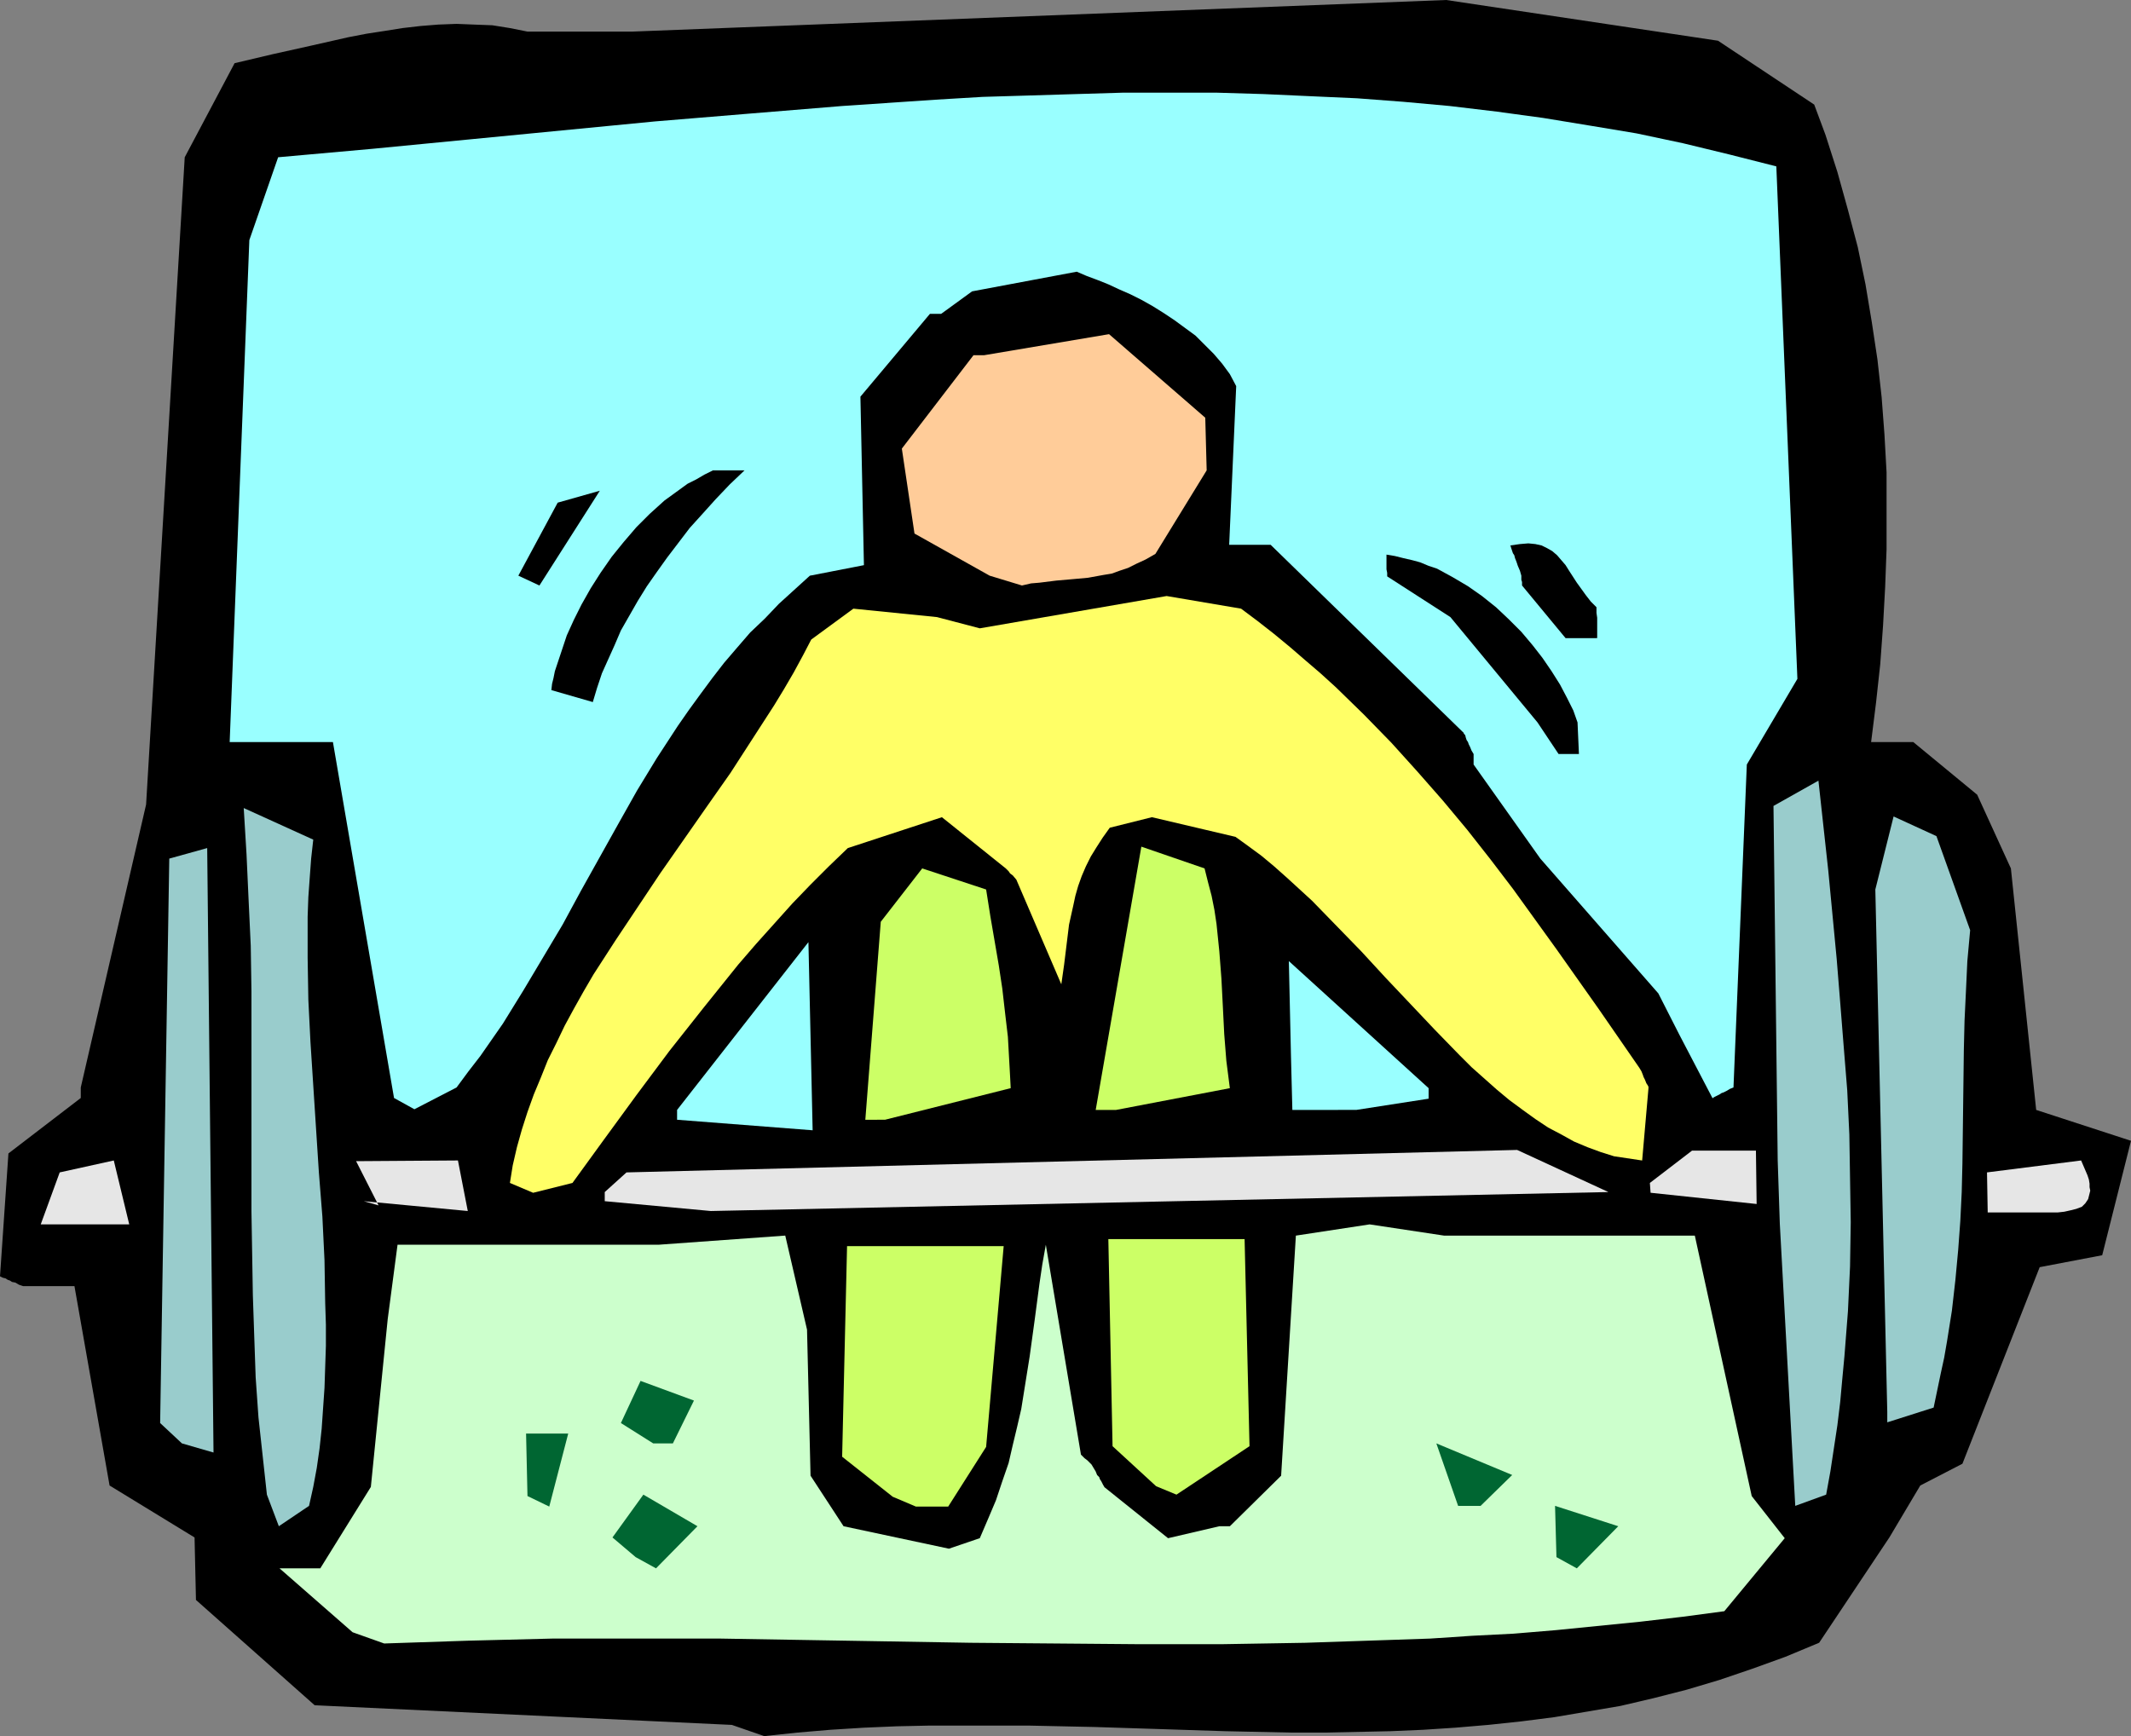 <?xml version="1.0" encoding="UTF-8" standalone="no"?>
<svg
   version="1.0"
   width="129.724mm"
   height="105.708mm"
   id="svg29"
   sodipodi:docname="Weight Lifting 20.wmf"
   xmlns:inkscape="http://www.inkscape.org/namespaces/inkscape"
   xmlns:sodipodi="http://sodipodi.sourceforge.net/DTD/sodipodi-0.dtd"
   xmlns="http://www.w3.org/2000/svg"
   xmlns:svg="http://www.w3.org/2000/svg">
  <rect width="100%" height="100%" fill="#808080" stroke="none"/>
  <sodipodi:namedview
     id="namedview29"
     pagecolor="#ffffff"
     bordercolor="#000000"
     borderopacity="0.25"
     inkscape:showpageshadow="2"
     inkscape:pageopacity="0.0"
     inkscape:pagecheckerboard="0"
     inkscape:deskcolor="#d1d1d1"
     inkscape:document-units="mm" />
  <defs
     id="defs1">
    <pattern
       id="WMFhbasepattern"
       patternUnits="userSpaceOnUse"
       width="6"
       height="6"
       x="0"
       y="0" />
  </defs>
  <path
     style="fill:#000000;fill-opacity:1;fill-rule:evenodd;stroke:none"
     d="M 168.387,396.94 72.397,392.416 45.086,368.183 44.763,353.805 25.21,341.85 17.13,295.968 H 5.333 L 4.363,295.645 3.555,295.16 2.747,294.999 2.262,294.676 1.778,294.514 1.293,294.191 0.646,294.03 0.323,293.868 0,293.706 v 0 L 1.939,265.434 18.584,252.672 v -0.808 -0.646 -0.969 l 15.029,-65.107 8.888,-148.953 11.474,-21.648 8.888,-2.1 8.726,-1.939 8.565,-1.939 4.202,-0.808 4.202,-0.646 4.04,-0.646 4.202,-0.485 4.04,-0.323 4.202,-0.162 4.04,0.162 4.202,0.162 4.04,0.646 4.04,0.808 h 24.078 L 332.734,0 l 62.539,9.37 22.139,14.701 2.586,6.947 2.747,8.562 2.424,8.724 2.262,8.562 1.778,8.562 1.454,8.724 1.293,8.562 0.97,8.724 0.646,8.562 0.485,8.724 v 8.724 8.886 l -0.323,8.724 -0.485,8.886 -0.646,8.886 -0.97,8.886 -1.131,9.047 h 9.696 l 14.706,12.117 7.757,16.963 5.818,55.575 21.816,7.108 -6.626,26.333 -14.382,2.746 -17.776,45.235 -9.696,5.008 -7.11,11.955 -16.16,24.233 -7.757,3.231 -7.595,2.746 -7.595,2.585 -7.595,2.262 -7.595,1.939 -7.595,1.777 -7.595,1.292 -7.595,1.292 -7.595,0.969 -7.595,0.808 -7.595,0.646 -7.434,0.485 -7.595,0.323 -7.595,0.162 -7.595,0.162 h -7.434 l -15.19,-0.323 -15.029,-0.485 -15.19,-0.485 -15.19,-0.323 h -15.029 -7.595 l -7.595,0.162 -7.595,0.323 -7.757,0.485 -7.595,0.646 -7.595,0.808 z"
     id="path1" />
  <path
     style="fill:#ccffcc;fill-opacity:1;fill-rule:evenodd;stroke:none"
     d="M 81.123,375.615 64.317,360.913 h 9.373 l 11.635,-18.74 3.878,-38.612 2.262,-17.125 h 28.603 31.512 l 29.088,-2.1 5.01,21.648 0.808,33.603 7.595,11.632 24.24,5.17 7.11,-2.423 1.939,-4.524 1.778,-4.2 1.454,-4.362 1.454,-4.2 0.97,-4.2 0.97,-4.039 0.97,-4.2 0.646,-4.039 1.293,-8.078 1.131,-8.239 1.131,-8.562 0.646,-4.362 0.808,-4.524 8.08,48.305 0.808,0.808 0.646,0.485 0.323,0.323 0.323,0.323 0.162,0.162 0.162,0.162 0.485,0.808 0.485,0.808 0.323,0.808 0.485,0.485 0.162,0.485 0.323,0.485 0.323,0.646 0.162,0.323 0.162,0.162 v 0.162 l 14.706,11.793 11.797,-2.746 h 2.424 l 11.797,-11.632 3.394,-55.252 16.968,-2.585 17.13,2.585 h 26.341 31.35 l 13.09,59.937 7.595,9.693 -13.898,16.802 -9.696,1.292 -9.696,1.131 -9.696,0.969 -9.696,0.969 -9.696,0.808 -9.534,0.485 -9.696,0.646 -9.534,0.323 -19.23,0.646 -19.23,0.323 H 261.792 l -19.23,-0.162 -19.23,-0.162 -19.23,-0.323 -38.461,-0.646 h -19.23 -19.23 l -19.392,0.485 -9.696,0.323 -9.696,0.323 z"
     id="path2" />
  <path
     style="fill:#006632;fill-opacity:1;fill-rule:evenodd;stroke:none"
     d="m 146.248,358.328 -5.333,-4.524 7.11,-9.855 12.443,7.27 -9.534,9.693 z"
     id="path3" />
  <path
     style="fill:#006632;fill-opacity:1;fill-rule:evenodd;stroke:none"
     d="m 358.105,358.328 -0.323,-11.793 14.544,4.685 -9.534,9.693 z"
     id="path4" />
  <path
     style="fill:#99cccc;fill-opacity:1;fill-rule:evenodd;stroke:none"
     d="m 64.155,351.22 -2.747,-7.27 -0.97,-8.886 -0.97,-8.886 -0.646,-9.209 -0.323,-9.37 -0.323,-9.532 -0.162,-9.693 -0.162,-9.693 v -40.227 -10.339 l -0.162,-10.501 -0.485,-10.339 -0.485,-10.663 -0.646,-10.663 15.998,7.27 -0.485,4.362 -0.323,4.362 -0.323,4.524 -0.162,4.524 v 4.685 4.685 l 0.162,9.693 0.485,9.693 0.646,10.016 1.293,20.033 0.808,10.178 0.485,10.016 0.162,9.855 0.162,5.008 v 4.847 l -0.162,4.847 -0.162,4.847 -0.323,4.685 -0.323,4.685 -0.485,4.524 -0.646,4.524 -0.808,4.362 -0.97,4.362 z"
     id="path5" />
  <path
     style="fill:#006632;fill-opacity:1;fill-rule:evenodd;stroke:none"
     d="m 335.481,346.535 -5.01,-14.378 17.453,7.27 -7.272,7.108 z"
     id="path6" />
  <path
     style="fill:#006632;fill-opacity:1;fill-rule:evenodd;stroke:none"
     d="m 121.361,344.273 -0.323,-14.378 h 9.696 l -4.363,16.802 z"
     id="path7" />
  <path
     style="fill:#ccff66;fill-opacity:1;fill-rule:evenodd;stroke:none"
     d="m 205.393,344.435 -11.635,-9.209 1.131,-48.466 h 11.797 24.24 l -4.04,46.205 -8.726,13.732 h -7.434 z"
     id="path8" />
  <path
     style="fill:#99cccc;fill-opacity:1;fill-rule:evenodd;stroke:none"
     d="m 413.049,346.535 -3.555,-64.945 -0.485,-14.54 -0.97,-81.585 10.342,-5.816 1.131,10.339 1.131,10.339 1.939,20.356 0.808,10.016 0.808,10.178 0.808,10.016 0.485,10.178 0.162,10.016 0.162,10.178 -0.162,10.178 -0.485,10.339 -0.808,10.339 -0.485,5.17 -0.485,5.331 -0.646,5.331 -0.808,5.331 -0.808,5.331 -0.97,5.331 z"
     id="path9" />
  <path
     style="fill:#ccff66;fill-opacity:1;fill-rule:evenodd;stroke:none"
     d="m 265.993,342.011 -10.019,-9.209 -0.97,-47.659 h 31.35 l 1.131,47.659 -16.806,11.147 z"
     id="path10" />
  <path
     style="fill:#99cccc;fill-opacity:1;fill-rule:evenodd;stroke:none"
     d="m 41.854,332.156 -5.01,-4.685 2.101,-129.89 8.726,-2.423 1.454,139.099 z"
     id="path11" />
  <path
     style="fill:#006632;fill-opacity:1;fill-rule:evenodd;stroke:none"
     d="m 150.288,332.156 -7.434,-4.685 4.525,-9.693 12.282,4.524 -4.848,9.855 z"
     id="path12" />
  <path
     style="fill:#99cccc;fill-opacity:1;fill-rule:evenodd;stroke:none"
     d="m 434.219,324.886 -2.747,-120.197 4.202,-16.802 9.858,4.524 7.757,21.648 -0.646,7.108 -0.323,6.947 -0.323,6.785 -0.162,6.785 -0.162,13.086 -0.162,12.924 -0.162,6.624 -0.323,6.624 -0.485,6.624 -0.646,6.947 -0.808,7.108 -1.131,7.108 -0.646,3.716 -0.808,3.716 -0.808,3.877 -0.808,3.877 -10.666,3.393 z"
     id="path13" />
  <path
     style="fill:#e6e6e6;fill-opacity:1;fill-rule:evenodd;stroke:none"
     d="m 9.373,281.751 4.363,-11.955 12.443,-2.746 3.555,14.701 H 14.059 Z"
     id="path14" />
  <path
     style="fill:#e6e6e6;fill-opacity:1;fill-rule:evenodd;stroke:none"
     d="m 87.102,277.389 -5.171,-10.178 23.432,-0.162 2.262,11.632 -23.917,-2.262 z"
     id="path15" />
  <path
     style="fill:#e6e6e6;fill-opacity:1;fill-rule:evenodd;stroke:none"
     d="m 139.137,274.32 5.01,-4.524 204.909,-5.17 21.008,9.693 -206.525,4.362 -24.402,-2.262 z"
     id="path16" />
  <path
     style="fill:#e6e6e6;fill-opacity:1;fill-rule:evenodd;stroke:none"
     d="m 457.327,279.005 -0.162,-9.209 21.654,-2.746 0.485,1.131 0.485,1.131 0.485,1.131 0.323,0.969 0.162,0.969 v 0.808 l 0.162,0.808 -0.162,0.646 -0.323,1.292 -0.323,0.485 -0.323,0.485 -0.808,0.808 -1.293,0.485 -1.293,0.323 -1.454,0.323 -1.454,0.162 h -1.778 -3.555 -3.555 z"
     id="path17" />
  <path
     style="fill:#e6e6e6;fill-opacity:1;fill-rule:evenodd;stroke:none"
     d="m 379.598,272.22 9.696,-7.432 h 14.706 l 0.162,12.278 -24.402,-2.585 z"
     id="path18" />
  <path
     style="fill:#ffff66;fill-opacity:1;fill-rule:evenodd;stroke:none"
     d="m 117.321,272.22 0.646,-4.039 0.97,-4.2 1.131,-4.039 1.293,-4.039 1.454,-4.039 1.616,-3.877 1.616,-4.039 1.939,-3.877 1.939,-4.039 2.101,-3.877 2.262,-4.039 2.262,-3.877 5.01,-7.755 5.171,-7.755 5.171,-7.755 10.827,-15.509 5.333,-7.593 5.01,-7.755 5.01,-7.755 2.262,-3.716 2.262,-3.877 2.101,-3.877 1.939,-3.716 9.696,-7.108 19.23,1.939 9.858,2.585 42.986,-7.432 17.13,2.908 3.878,2.908 3.717,2.908 3.717,3.07 3.555,3.07 3.394,2.908 3.555,3.231 6.464,6.301 6.302,6.462 5.979,6.624 5.818,6.624 5.656,6.785 5.333,6.785 5.171,6.785 5.01,6.947 5.01,6.947 9.696,13.732 9.373,13.571 0.485,0.808 0.323,0.808 0.162,0.485 0.323,0.646 0.323,0.808 0.323,0.485 0.162,0.323 v 0.323 0 l -1.454,16.64 -3.232,-0.485 -3.232,-0.485 -3.07,-0.969 -3.07,-1.131 -3.07,-1.292 -2.909,-1.616 -3.07,-1.616 -2.909,-1.939 -2.909,-2.1 -3.07,-2.262 -2.909,-2.423 -2.909,-2.585 -2.909,-2.585 -2.747,-2.746 -5.656,-5.816 -5.656,-5.978 -5.656,-5.978 -5.656,-6.139 -5.656,-5.816 -5.656,-5.816 -5.818,-5.331 -2.909,-2.585 -2.909,-2.423 -3.07,-2.262 -2.909,-2.1 -19.23,-4.524 -9.696,2.423 -1.616,2.262 -1.454,2.262 -1.293,2.1 -1.131,2.262 -0.97,2.262 -0.808,2.262 -0.646,2.262 -0.485,2.262 -0.97,4.362 -1.131,9.209 -0.646,4.524 -10.342,-24.072 -0.808,-0.969 -0.646,-0.485 -0.323,-0.485 -0.323,-0.323 -0.162,-0.162 -0.162,-0.162 -14.706,-11.793 -21.654,7.108 -4.363,4.2 -4.202,4.2 -4.202,4.362 -4.202,4.685 -4.202,4.685 -4.04,4.685 -7.918,9.855 -7.918,10.016 -7.595,10.178 -7.434,10.178 -7.272,10.016 -9.05,2.262 z"
     id="path19" />
  <path
     style="fill:#99ffff;fill-opacity:1;fill-rule:evenodd;stroke:none"
     d="m 155.782,255.418 30.219,-38.612 0.97,43.297 -31.189,-2.423 z"
     id="path20" />
  <path
     style="fill:#ccff66;fill-opacity:1;fill-rule:evenodd;stroke:none"
     d="m 199.091,257.68 3.555,-45.558 9.534,-12.278 14.706,4.847 0.97,6.139 0.97,5.654 0.97,5.654 0.808,5.331 0.646,5.654 0.646,5.493 0.323,5.816 0.162,2.908 0.162,3.07 -28.926,7.27 z"
     id="path21" />
  <path
     style="fill:#99ffff;fill-opacity:1;fill-rule:evenodd;stroke:none"
     d="m 307.201,255.418 h -9.858 l -0.323,-12.601 -0.485,-21.648 32.158,29.241 v 0.808 0.646 0.969 l -16.645,2.585 z"
     id="path22" />
  <path
     style="fill:#99ffff;fill-opacity:1;fill-rule:evenodd;stroke:none"
     d="M 90.657,252.672 76.598,170.763 H 52.843 l 4.525,-115.512 6.626,-19.063 21.654,-1.939 21.654,-2.1 43.309,-4.2 21.493,-1.777 21.654,-1.777 21.493,-1.454 10.827,-0.646 10.827,-0.323 10.666,-0.323 10.827,-0.323 h 10.666 10.827 l 10.827,0.323 10.666,0.485 10.827,0.485 10.666,0.808 10.666,0.969 10.827,1.292 10.666,1.454 10.827,1.777 10.666,1.777 10.666,2.262 10.666,2.585 10.827,2.746 4.848,117.935 -11.635,19.71 -3.07,74.315 -0.808,0.323 -0.808,0.485 -0.646,0.323 -0.485,0.162 -0.485,0.323 -0.323,0.162 -0.646,0.323 -0.323,0.162 -0.162,0.162 h -0.162 l -7.595,-14.54 -4.848,-9.532 -27.149,-31.018 -15.352,-21.648 v -2.423 l -0.485,-0.808 -0.323,-0.808 -0.323,-0.646 -0.162,-0.485 -0.323,-0.485 -0.162,-0.485 -0.162,-0.646 -0.323,-0.323 v -0.162 0 l -44.44,-43.297 h -9.534 l 1.616,-36.511 -1.454,-2.746 -1.778,-2.423 -1.939,-2.262 -2.101,-2.1 -2.101,-2.1 -2.424,-1.777 -2.424,-1.777 -2.424,-1.616 -2.586,-1.616 -2.586,-1.454 -2.586,-1.292 -2.586,-1.131 -2.424,-1.131 -2.424,-0.969 -2.586,-0.969 -2.262,-0.969 v 0 l -24.078,4.524 -7.11,5.17 h -2.586 l -15.998,19.063 0.808,38.773 -12.443,2.423 -3.555,3.231 -3.555,3.231 -3.232,3.393 -3.394,3.231 -3.07,3.554 -2.909,3.393 -2.747,3.554 -2.747,3.716 -2.586,3.554 -2.586,3.716 -4.848,7.432 -4.525,7.432 -4.363,7.755 -8.565,15.348 -4.202,7.755 -4.525,7.593 -4.525,7.593 -4.686,7.593 -2.586,3.716 -2.586,3.716 -2.747,3.554 -2.747,3.716 -9.696,5.008 z"
     id="path23" />
  <path
     style="fill:#ccff66;fill-opacity:1;fill-rule:evenodd;stroke:none"
     d="m 252.096,255.418 10.504,-60.583 14.544,5.008 0.808,3.231 0.808,3.07 0.646,3.231 0.485,3.231 0.646,6.301 0.485,6.301 0.323,6.301 0.323,6.462 0.485,6.139 0.808,6.301 -26.179,5.008 z"
     id="path24" />
  <path
     style="fill:#000000;fill-opacity:1;fill-rule:evenodd;stroke:none"
     d="m 358.59,173.51 -4.848,-7.27 -20.038,-24.233 -14.544,-9.37 v -0.808 l -0.162,-0.808 v -1.131 -0.969 -1.292 l 1.939,0.323 1.939,0.485 2.101,0.485 1.778,0.485 1.939,0.808 1.939,0.646 1.778,0.969 1.778,0.969 3.555,2.1 3.232,2.262 3.232,2.585 2.909,2.746 2.909,2.908 2.586,3.07 2.262,2.908 2.101,3.07 1.939,3.07 1.616,3.07 1.454,2.908 0.97,2.746 0.323,7.27 z"
     id="path25" />
  <path
     style="fill:#000000;fill-opacity:1;fill-rule:evenodd;stroke:none"
     d="m 126.856,158.808 0.162,-1.454 0.323,-1.292 0.323,-1.616 0.485,-1.454 1.131,-3.393 1.131,-3.393 1.616,-3.554 1.778,-3.554 2.101,-3.716 2.262,-3.554 2.586,-3.716 2.747,-3.393 2.909,-3.393 3.07,-3.07 3.394,-3.07 1.778,-1.292 1.778,-1.292 1.778,-1.292 1.939,-0.969 1.939,-1.131 1.939,-0.969 h 7.272 l -3.394,3.231 -3.232,3.393 -2.909,3.231 -3.07,3.393 -2.586,3.393 -2.586,3.393 -2.424,3.393 -2.262,3.231 -2.101,3.393 -1.939,3.393 -1.939,3.393 -1.454,3.393 -1.454,3.231 -1.454,3.231 -1.131,3.393 -0.97,3.231 z"
     id="path26" />
  <path
     style="fill:#000000;fill-opacity:1;fill-rule:evenodd;stroke:none"
     d="m 360.206,146.853 -10.019,-12.117 v -0.808 l -0.162,-0.485 v -0.969 l -0.323,-1.131 -0.485,-1.131 -0.323,-0.969 -0.323,-0.808 -0.162,-0.646 -0.323,-0.485 -0.162,-0.485 -0.162,-0.485 -0.162,-0.485 v -0.162 l -0.162,-0.162 1.131,-0.162 1.131,-0.162 1.939,-0.162 1.616,0.162 1.454,0.323 1.293,0.646 1.131,0.646 1.131,0.969 0.97,1.131 0.97,1.131 0.808,1.292 1.778,2.746 2.101,2.908 1.131,1.454 1.293,1.292 v 1.292 l 0.162,1.131 v 2.423 0.485 1.777 z"
     id="path27" />
  <path
     style="fill:#000000;fill-opacity:1;fill-rule:evenodd;stroke:none"
     d="m 119.261,132.475 9.05,-16.802 9.696,-2.746 -13.898,21.81 z"
     id="path28" />
  <path
     style="fill:#ffcc99;fill-opacity:1;fill-rule:evenodd;stroke:none"
     d="m 227.694,132.475 -17.291,-9.693 -2.909,-19.548 16.483,-21.487 h 2.424 l 28.765,-4.847 22.139,19.225 0.323,12.117 -11.797,19.225 -2.262,1.292 -2.101,0.969 -1.939,0.969 -1.939,0.646 -1.778,0.646 -1.939,0.323 -3.555,0.646 -3.555,0.323 -3.717,0.323 -3.878,0.485 -1.939,0.162 -2.101,0.485 z"
     id="path29" />
</svg>
